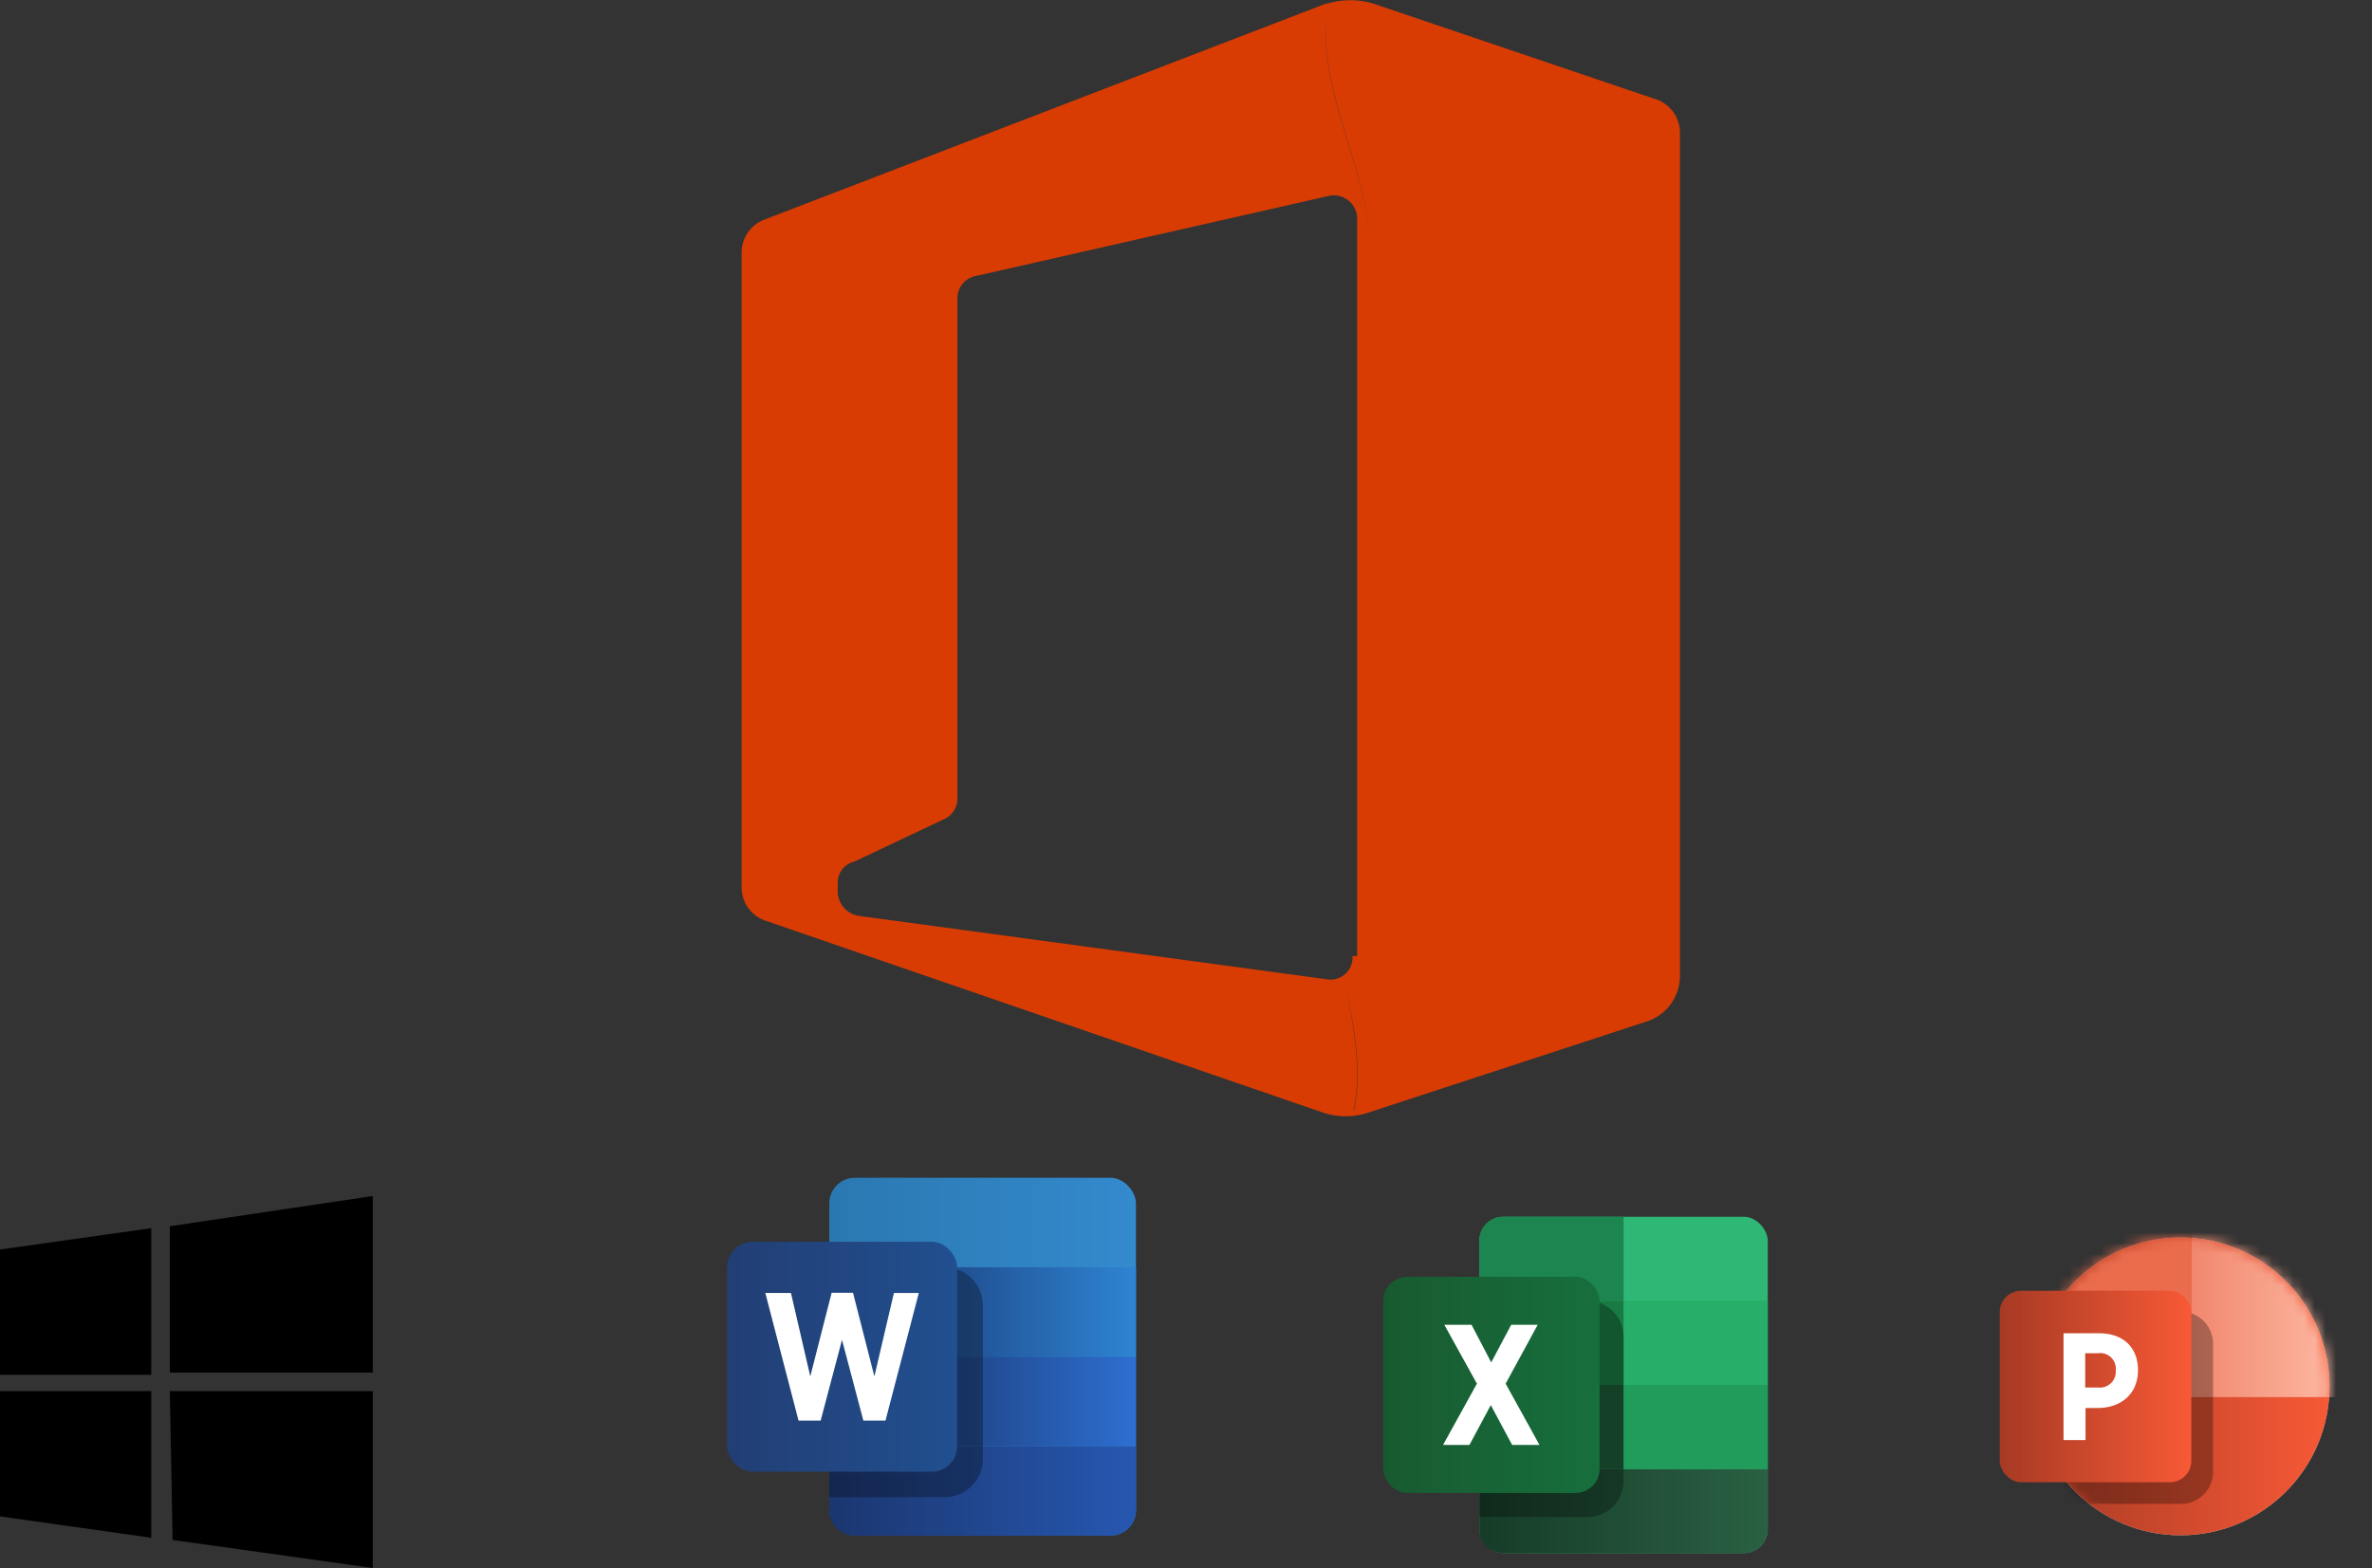 <svg id="Layer_1" data-name="Layer 1" xmlns="http://www.w3.org/2000/svg" xmlns:xlink="http://www.w3.org/1999/xlink" viewBox="0 0 222.07 146.83"><rect x="0" y="0" width="222.07" height="146.83" fill="#333333" stroke="none"/><defs><style>.cls-1{fill:#c4c4c4;}.cls-2{fill:#d83c03;}.cls-3{fill:none;}.cls-4{fill:url(#linear-gradient);}.cls-5{fill:url(#linear-gradient-2);}.cls-6{fill:url(#linear-gradient-3);}.cls-7{fill:url(#linear-gradient-4);}.cls-8{fill-opacity:0.3;}.cls-9{fill:url(#linear-gradient-5);}.cls-10{fill:#fff;}.cls-11{fill:#2fb776;}.cls-12{fill:url(#linear-gradient-6);}.cls-13{fill:#229c5b;}.cls-14{fill:#27ae68;}.cls-15{fill:#1d854f;}.cls-16{fill:#197b43;}.cls-17{fill:#1b5b38;}.cls-18{fill:url(#linear-gradient-7);}.cls-19{fill:url(#linear-gradient-8);}.cls-20{mask:url(#mask);}.cls-21{fill:url(#linear-gradient-9);}.cls-22{fill:#eb6c4d;}.cls-23{fill:url(#linear-gradient-10);}</style><linearGradient id="linear-gradient" x1="15.44" y1="206.65" x2="16.59" y2="206.65" gradientTransform="matrix(25, 0, 0, -25, -308.47, 5293.23)" gradientUnits="userSpaceOnUse"><stop offset="0" stop-color="#2b78b1"/><stop offset="1" stop-color="#338acd"/></linearGradient><linearGradient id="linear-gradient-2" x1="15.44" y1="206.14" x2="16.59" y2="206.14" gradientTransform="matrix(25, 0, 0, -25, -270.9, 5332.4)" gradientUnits="userSpaceOnUse"><stop offset="0" stop-color="#1b366f"/><stop offset="1" stop-color="#2657b0"/></linearGradient><linearGradient id="linear-gradient-3" x1="15.95" y1="206.48" x2="16.59" y2="206.48" gradientTransform="matrix(25, 0, 0, -25, -308.47, 5293.23)" gradientUnits="userSpaceOnUse"><stop offset="0" stop-color="#20478b"/><stop offset="1" stop-color="#2d6fd1"/></linearGradient><linearGradient id="linear-gradient-4" x1="15.95" y1="206.81" x2="16.59" y2="206.81" gradientTransform="matrix(25, 0, 0, -25, -308.47, 5293.23)" gradientUnits="userSpaceOnUse"><stop offset="0" stop-color="#215295"/><stop offset="1" stop-color="#2e84d3"/></linearGradient><linearGradient id="linear-gradient-5" x1="15.06" y1="206.65" x2="15.97" y2="206.65" gradientTransform="matrix(25, 0, 0, -25, -308.47, 5293.23)" gradientUnits="userSpaceOnUse"><stop offset="0" stop-color="#223e74"/><stop offset="1" stop-color="#215091"/></linearGradient><linearGradient id="linear-gradient-6" x1="17.88" y1="206.07" x2="18.96" y2="206.07" gradientTransform="matrix(25, 0, 0, -25, -270.9, 5332.4)" gradientUnits="userSpaceOnUse"><stop offset="0" stop-color="#163c27"/><stop offset="1" stop-color="#2a6043"/></linearGradient><linearGradient id="linear-gradient-7" x1="17.52" y1="206.54" x2="18.33" y2="206.54" gradientTransform="matrix(25, 0, 0, -25, -308.47, 5293.23)" gradientUnits="userSpaceOnUse"><stop offset="0" stop-color="#185a30"/><stop offset="1" stop-color="#176f3d"/></linearGradient><linearGradient id="linear-gradient-8" x1="19.95" y1="206.54" x2="21.06" y2="206.54" gradientTransform="matrix(25, 0, 0, -25, -308.47, 5293.23)" gradientUnits="userSpaceOnUse"><stop offset="0" stop-color="#a73a24"/><stop offset="1" stop-color="#f75936"/></linearGradient><mask id="mask" x="188.21" y="113.9" width="33.86" height="29.88" maskUnits="userSpaceOnUse"><g transform="translate(-37.57 -39.17)"><g id="mask0_87_7757" data-name="mask0 87 7757"><circle class="cls-1" cx="241.72" cy="169" r="13.94"/></g></g></mask><linearGradient id="linear-gradient-9" x1="21.08" y1="206.83" x2="20.54" y2="206.83" gradientTransform="matrix(25, 0, 0, -25, -308.47, 5293.23)" gradientUnits="userSpaceOnUse"><stop offset="0" stop-color="#fdb8a3"/><stop offset="1" stop-color="#f1876d"/></linearGradient><linearGradient id="linear-gradient-10" x1="19.83" y1="206.54" x2="20.54" y2="206.54" xlink:href="#linear-gradient-8"/></defs><path class="cls-2" d="M107,123.84Z" transform="translate(-37.57 -39.17)"/><line class="cls-3" x1="69.69" y1="85.54" x2="69.69" y2="85.54"/><path class="cls-2" d="M107.26,124.72" transform="translate(-37.57 -39.17)"/><path class="cls-2" d="M192.7,48.5l-26.58-9a7.5,7.5,0,0,0-4.25,0c-1.13,7.55,3.28,14.42,4,22-.76-7.6-5.17-14.47-4-22l-.14,0-52.5,20.2A3.31,3.31,0,0,0,107,62.78V122.3a3.29,3.29,0,0,0,2.19,3.07l52.28,18a6.75,6.75,0,0,0,4.17,0l26.14-8.56a4.49,4.49,0,0,0,3.07-4.17V51.58A3.31,3.31,0,0,0,192.7,48.5ZM116,122.74v-.88a2,2,0,0,1,1.54-2l8.35-3.95a2.1,2.1,0,0,0,1.31-2V67.17A2.14,2.14,0,0,1,129,65L162,57.51a2.19,2.19,0,0,1,2.63,2.19v69h-.44a2.06,2.06,0,0,1-2.19,2.2L118,124.94A2.34,2.34,0,0,1,116,122.74Zm48.3,20.41h0c.79-3.92,0-7.85-.78-11.78C164.34,135.3,165.13,139.23,164.34,143.15Z" transform="translate(-37.57 -39.17)"/><rect class="cls-4" x="77.64" y="110.29" width="28.71" height="33.5" rx="2.39"/><path class="cls-5" d="M115.21,174.59h28.72v6a2.39,2.39,0,0,1-2.39,2.39H117.61a2.4,2.4,0,0,1-2.4-2.39Z" transform="translate(-37.57 -39.17)"/><rect class="cls-6" x="77.64" y="127.04" width="28.71" height="8.38"/><rect class="cls-7" x="77.64" y="118.67" width="28.71" height="8.38"/><path class="cls-8" d="M115.21,161.43a3.59,3.59,0,0,1,3.59-3.59H126a3.59,3.59,0,0,1,3.59,3.59v14.36a3.58,3.58,0,0,1-3.59,3.58H115.21Z" transform="translate(-37.57 -39.17)"/><rect class="cls-9" x="68.07" y="116.28" width="21.54" height="21.54" rx="2.39"/><path class="cls-10" d="M123.59,160.25h-2.33l-1.83,7.81-2-7.83h-2l-2,7.83-1.81-7.81h-2.4l3.11,11.95h2.07l2-7.56,2,7.56h2.07Z" transform="translate(-37.57 -39.17)"/><rect class="cls-11" x="138.5" y="113.94" width="27" height="31.5" rx="2.25"/><path class="cls-12" d="M176.07,176.73h27v5.63a2.25,2.25,0,0,1-2.25,2.25h-22.5a2.25,2.25,0,0,1-2.25-2.25Z" transform="translate(-37.57 -39.17)"/><rect class="cls-13" x="152" y="129.69" width="13.5" height="7.88"/><rect class="cls-14" x="152" y="121.81" width="13.5" height="7.88"/><path class="cls-15" d="M176.07,155.36a2.25,2.25,0,0,1,2.25-2.25h11.25V161h-13.5Z" transform="translate(-37.57 -39.17)"/><rect class="cls-16" x="138.5" y="121.81" width="13.5" height="7.88"/><rect class="cls-17" x="138.5" y="129.69" width="13.5" height="7.88"/><path class="cls-8" d="M176.07,164.36a3.38,3.38,0,0,1,3.38-3.38h6.75a3.37,3.37,0,0,1,3.37,3.38v13.5a3.37,3.37,0,0,1-3.37,3.37H176.07Z" transform="translate(-37.57 -39.17)"/><rect class="cls-18" x="129.5" y="119.56" width="20.25" height="20.25" rx="2.25"/><path class="cls-10" d="M181.7,174.48l-3.17-5.74,3-5.51h-2.48l-1.87,3.52-1.84-3.52h-2.55l3.05,5.51-3.17,5.74h2.47l2-3.73,2,3.73Z" transform="translate(-37.57 -39.17)"/><g id="mask0_87_7757-2" data-name="mask0 87 7757"><circle class="cls-1" cx="204.15" cy="129.83" r="13.94"/></g><circle class="cls-19" cx="204.15" cy="129.83" r="13.94"/><g class="cls-20"><rect class="cls-21" x="205.14" y="113.9" width="16.93" height="16.93"/><path class="cls-8" d="M230.76,165a3,3,0,0,1,3-3h8a3,3,0,0,1,3,3V177a3,3,0,0,1-3,3h-11Z" transform="translate(-37.57 -39.17)"/><rect class="cls-22" x="188.21" y="113.9" width="16.93" height="16.93"/></g><rect class="cls-23" x="187.22" y="120.87" width="17.93" height="17.93" rx="1.99"/><path class="cls-10" d="M237.73,167.47c0-2.15-1.41-3.45-3.65-3.45h-3.32v10h2.06v-3H234C236.09,171,237.73,169.76,237.73,167.47Zm-2.08,0A1.49,1.49,0,0,1,234,169.1h-1.21v-3.21H234A1.46,1.46,0,0,1,235.65,167.51Z" transform="translate(-37.57 -39.17)"/><path d="M53.47,169.44h19V186l-18.74-2.62Zm-15.9,0H51.73v13.73l-14.16-2ZM53.47,154l19-2.83V167.7h-19Zm-15.9,2.18,14.16-2v13.73H37.57Z" transform="translate(-37.57 -39.17)"/></svg>